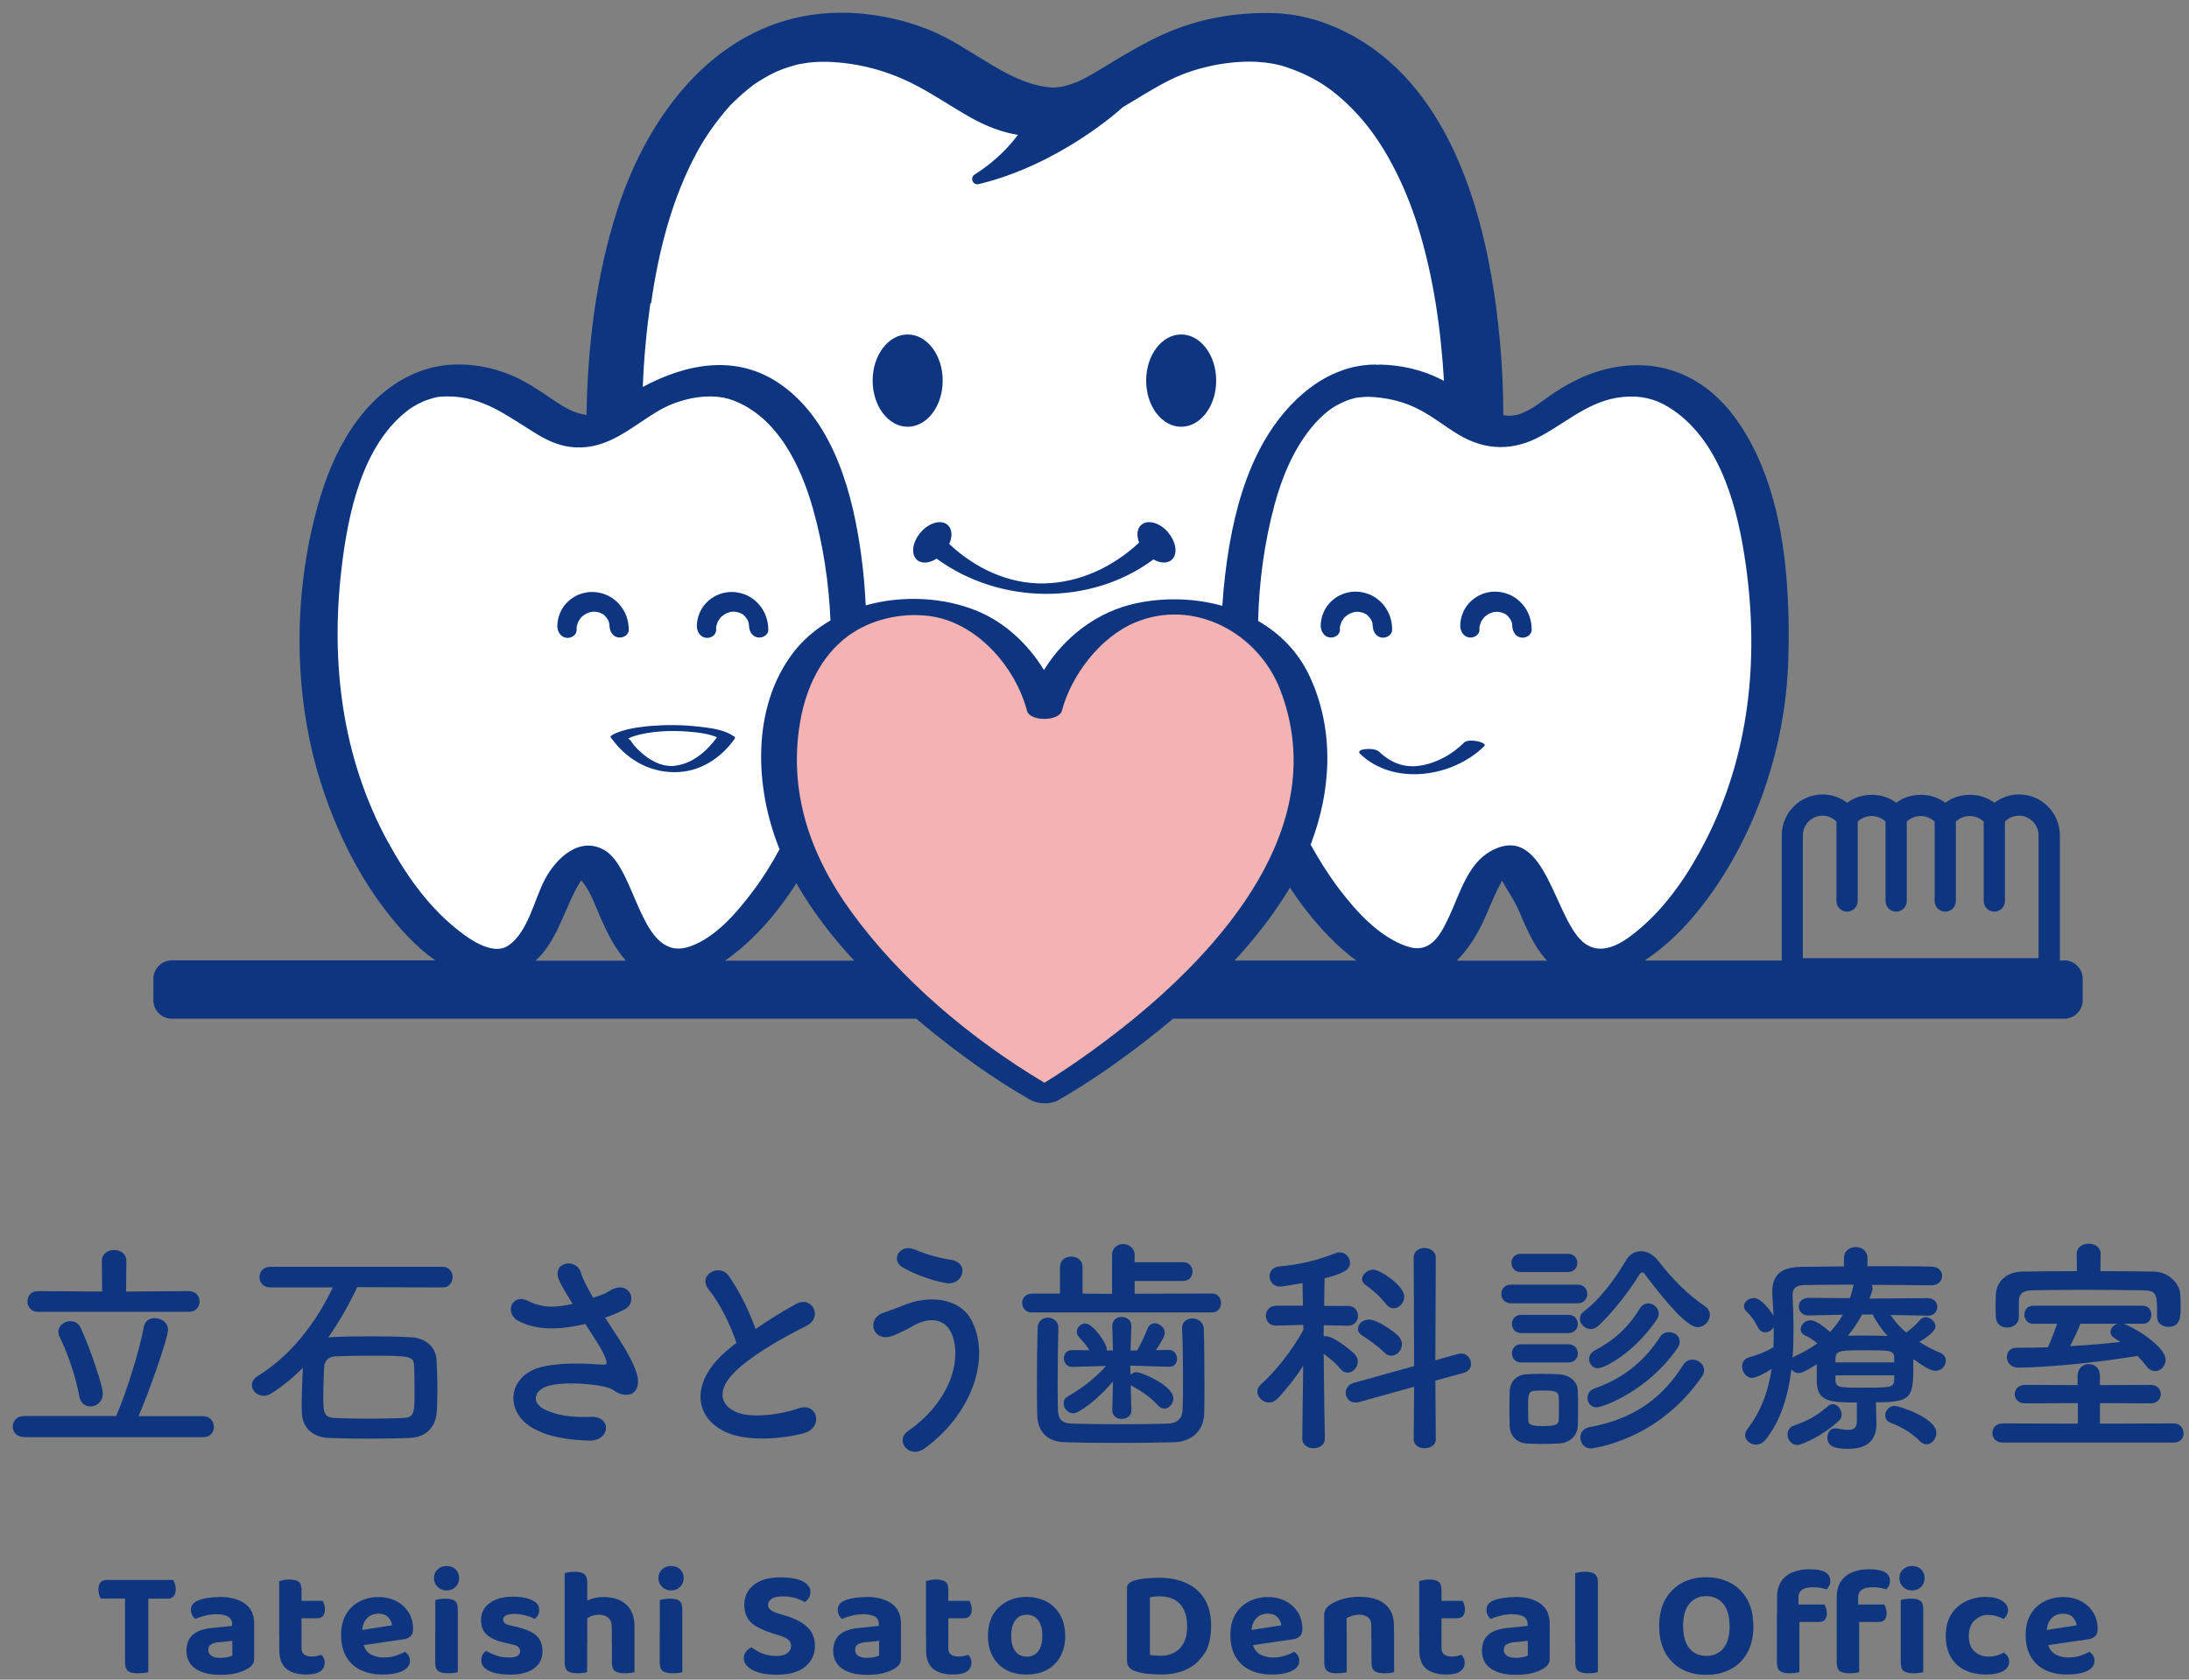 <svg width="172" height="132" viewBox="0 0 172 132" fill="none" xmlns="http://www.w3.org/2000/svg">
<rect x="0" y="0" width="172" height="132" fill="#808080" stroke="none"/>
<mask id="mask0_17938_310" style="mask-type:alpha" maskUnits="userSpaceOnUse" x="0" y="0" width="172" height="132">
<rect width="172" height="132" fill="#D9D9D9"/>
</mask>
<g mask="url(#mask0_17938_310)">
<path d="M128.676 29.912C123.108 29.912 121.506 33.928 118.265 33.928C117.378 33.928 116.609 33.62 115.848 33.185C115.622 9.857 105.99 2.948 98.965 2.948C89.931 2.948 87.324 8.823 82.073 8.823C76.823 8.823 74.207 2.948 65.181 2.948C58.157 2.948 48.525 9.857 48.298 33.185C47.538 33.62 46.778 33.928 45.881 33.928C42.641 33.928 41.038 29.912 35.471 29.912C31.09 29.912 25.061 34.735 25.061 51.118C25.061 64.246 33.606 75.815 38.802 75.815C43.157 75.815 43.356 67.737 45.881 67.737C48.407 67.737 48.606 75.815 52.96 75.815C55.848 75.815 59.768 72.243 62.683 66.821C62.538 66.486 62.42 66.15 62.294 65.815C62.203 65.561 62.103 65.307 62.022 65.044C61.931 64.772 61.868 64.491 61.787 64.21C61.723 63.965 61.651 63.72 61.596 63.476C61.524 63.149 61.479 62.823 61.425 62.487C61.397 62.288 61.352 62.079 61.325 61.88C61.262 61.345 61.225 60.801 61.225 60.257C61.225 59.749 61.243 59.269 61.28 58.797C61.28 58.67 61.298 58.553 61.307 58.435C61.343 57.999 61.388 57.582 61.443 57.174C61.443 57.147 61.443 57.111 61.452 57.084C61.515 56.667 61.596 56.277 61.687 55.896C61.714 55.778 61.741 55.651 61.778 55.533C61.859 55.225 61.941 54.917 62.04 54.627C62.076 54.527 62.103 54.427 62.14 54.328C62.239 54.037 62.357 53.765 62.475 53.493C62.529 53.367 62.592 53.24 62.656 53.113C62.755 52.922 62.855 52.732 62.954 52.55C63.054 52.369 63.163 52.188 63.28 52.025C63.38 51.871 63.489 51.716 63.597 51.571C63.697 51.435 63.796 51.308 63.905 51.181C63.986 51.082 64.068 50.991 64.158 50.9C64.376 50.665 64.602 50.438 64.837 50.221C64.892 50.166 64.946 50.121 65.009 50.066C65.163 49.939 65.317 49.822 65.471 49.704C65.516 49.667 65.571 49.631 65.625 49.595C65.96 49.359 66.313 49.142 66.684 48.951C68.277 48.126 70.115 47.745 72.061 47.745C80.009 47.745 82.1 55.851 82.1 55.851C82.1 55.851 84.192 47.745 92.14 47.745C94.086 47.745 95.924 48.126 97.517 48.951C97.888 49.142 98.232 49.359 98.576 49.595C98.63 49.631 98.676 49.667 98.73 49.704C98.884 49.822 99.038 49.939 99.192 50.066C99.246 50.112 99.3 50.166 99.364 50.221C99.599 50.429 99.825 50.656 100.043 50.9C100.124 50.991 100.215 51.082 100.287 51.181C100.396 51.308 100.495 51.435 100.595 51.571C100.703 51.716 100.803 51.871 100.912 52.025C101.02 52.197 101.129 52.369 101.238 52.56C101.337 52.741 101.446 52.931 101.536 53.122C101.6 53.249 101.654 53.376 101.717 53.502C101.835 53.775 101.953 54.047 102.052 54.337C102.088 54.436 102.116 54.536 102.152 54.636C102.251 54.926 102.333 55.225 102.414 55.542C102.442 55.66 102.478 55.778 102.505 55.905C102.595 56.286 102.677 56.676 102.74 57.093C102.74 57.12 102.74 57.156 102.749 57.184C102.813 57.592 102.849 58.008 102.885 58.444C102.894 58.562 102.903 58.688 102.912 58.806C102.939 59.278 102.967 59.758 102.967 60.266C102.967 60.81 102.93 61.354 102.867 61.889C102.84 62.097 102.804 62.297 102.767 62.496C102.713 62.823 102.668 63.158 102.595 63.485C102.541 63.73 102.469 63.974 102.405 64.219C102.333 64.5 102.26 64.772 102.17 65.053C102.088 65.307 101.989 65.57 101.898 65.824C101.772 66.159 101.654 66.504 101.509 66.83C104.424 72.252 108.344 75.824 111.232 75.824C115.586 75.824 115.785 67.746 118.311 67.746C120.836 67.746 121.035 75.824 125.39 75.824C130.586 75.824 139.131 64.255 139.131 51.127C139.131 34.744 133.102 29.921 128.721 29.921L128.676 29.912Z" fill="white"/>
<path d="M71.32 33.538C72.84 33.538 74.072 31.915 74.072 29.912C74.072 27.909 72.84 26.285 71.32 26.285C69.8 26.285 68.568 27.909 68.568 29.912C68.568 31.915 69.8 33.538 71.32 33.538Z" fill="#0E357F"/>
<path d="M95.562 29.912C95.562 31.915 94.331 33.538 92.811 33.538C91.29 33.538 90.059 31.915 90.059 29.912C90.059 27.908 91.29 26.285 92.811 26.285C94.331 26.285 95.562 27.908 95.562 29.912Z" fill="#0E357F"/>
<path d="M91.788 41.834C91.127 41.072 90.186 40.809 89.679 41.245C89.335 41.544 89.29 42.088 89.507 42.641C87.47 44.545 84.836 45.796 82.02 45.85C79.241 45.905 76.58 44.636 74.588 42.75C74.851 42.151 74.824 41.562 74.453 41.245C73.955 40.809 73.004 41.072 72.343 41.834C71.683 42.596 71.556 43.566 72.054 44.001C72.425 44.327 73.04 44.264 73.593 43.901C78.553 47.528 85.678 47.636 90.629 43.965C91.154 44.264 91.716 44.3 92.06 44.001C92.558 43.566 92.431 42.596 91.77 41.834H91.788Z" fill="#0E357F"/>
<path d="M57.668 57.873C56.889 57.31 55.703 57.193 54.789 57.093C53.585 56.957 52.363 56.957 51.159 57.047C50.39 57.111 49.602 57.211 48.86 57.446C48.561 57.546 48.253 57.646 48 57.836C47.964 57.873 47.964 57.918 48 57.963C49.168 59.604 50.888 60.656 52.933 60.683C54.925 60.71 56.6 59.65 57.731 58.054C57.731 58.054 57.731 58.045 57.731 58.036C57.767 57.99 57.767 57.927 57.677 57.864L57.668 57.873ZM53.042 60.184C51.775 60.33 50.589 59.459 49.801 58.553C49.711 58.444 49.557 58.163 49.439 58.099C49.457 58.099 49.412 58.072 49.358 58.036C49.385 58.027 49.421 58.008 49.439 57.999C49.711 57.873 49.973 57.8 50.299 57.718C51.711 57.392 53.259 57.392 54.699 57.555C54.997 57.592 55.305 57.637 55.586 57.7C55.703 57.727 55.812 57.755 55.921 57.791C56.038 57.827 56.111 57.854 56.129 57.854C56.201 57.882 56.265 57.918 56.337 57.945C55.541 59.024 54.418 60.021 53.042 60.175V60.184Z" fill="#0E357F"/>
<path d="M49.404 49.513C49.404 48.879 49.241 48.289 48.87 47.754C48.562 47.31 48.1 46.929 47.593 46.73C46.471 46.286 45.23 46.567 44.434 47.482C44.026 47.945 43.8 48.589 43.791 49.196C43.791 49.604 44.035 50.057 44.479 50.121C44.859 50.184 45.303 49.939 45.312 49.504C45.312 49.404 45.294 49.205 45.348 49.114C45.33 49.205 45.321 49.223 45.339 49.169C45.339 49.142 45.357 49.114 45.357 49.087C45.375 49.024 45.393 48.969 45.42 48.906C45.439 48.861 45.493 48.67 45.439 48.861C45.457 48.815 45.493 48.761 45.52 48.724C45.583 48.634 45.665 48.498 45.755 48.434L45.692 48.498C45.692 48.498 45.746 48.453 45.773 48.425C45.819 48.389 45.855 48.362 45.9 48.326C45.955 48.289 46.009 48.262 46.054 48.226C46.099 48.199 46.081 48.208 46 48.253C46.036 48.235 46.063 48.226 46.099 48.208C46.199 48.162 46.308 48.135 46.407 48.099C46.489 48.081 46.48 48.081 46.38 48.099C46.416 48.099 46.453 48.09 46.489 48.081C46.543 48.081 46.606 48.072 46.661 48.072C46.715 48.072 46.778 48.072 46.833 48.072C46.643 48.072 46.842 48.072 46.887 48.09C46.95 48.099 47.014 48.117 47.077 48.135C47.249 48.171 46.932 48.072 47.095 48.135C47.141 48.153 47.195 48.181 47.24 48.199C47.276 48.217 47.303 48.235 47.34 48.253C47.412 48.298 47.403 48.289 47.303 48.226C47.367 48.226 47.503 48.38 47.557 48.425C47.584 48.453 47.611 48.471 47.629 48.498C47.548 48.407 47.53 48.389 47.566 48.434C47.593 48.489 47.647 48.534 47.684 48.579C47.684 48.579 47.765 48.715 47.774 48.715C47.711 48.607 47.702 48.589 47.747 48.67L47.774 48.715C47.801 48.779 47.828 48.851 47.856 48.915C47.91 49.06 47.828 48.752 47.856 48.924C47.865 48.978 47.874 49.033 47.883 49.087C47.883 49.133 47.901 49.377 47.892 49.169C47.892 49.577 48.127 50.03 48.58 50.093C48.951 50.157 49.413 49.912 49.413 49.477L49.404 49.513Z" fill="#0E357F"/>
<path d="M60.367 49.513C60.367 48.879 60.203 48.289 59.832 47.754C59.525 47.31 59.063 46.929 58.556 46.73C57.434 46.286 56.193 46.567 55.397 47.482C54.989 47.945 54.763 48.589 54.754 49.196C54.754 49.604 54.998 50.057 55.442 50.121C55.822 50.184 56.266 49.939 56.275 49.504C56.275 49.404 56.257 49.205 56.311 49.114C56.293 49.205 56.284 49.223 56.302 49.169C56.302 49.142 56.32 49.114 56.32 49.087C56.338 49.024 56.356 48.969 56.383 48.906C56.401 48.861 56.456 48.67 56.401 48.861C56.42 48.815 56.456 48.761 56.483 48.724C56.546 48.634 56.628 48.498 56.718 48.434L56.655 48.498C56.655 48.498 56.709 48.453 56.736 48.425C56.782 48.389 56.818 48.362 56.863 48.326C56.917 48.289 56.972 48.262 57.017 48.226C57.062 48.199 57.044 48.208 56.963 48.253C56.999 48.235 57.026 48.226 57.062 48.208C57.162 48.162 57.27 48.135 57.37 48.099C57.452 48.081 57.443 48.081 57.343 48.099C57.379 48.099 57.415 48.09 57.452 48.081C57.506 48.081 57.569 48.072 57.624 48.072C57.678 48.072 57.741 48.072 57.796 48.072C57.605 48.072 57.805 48.072 57.85 48.09C57.913 48.099 57.977 48.117 58.04 48.135C58.212 48.171 57.895 48.072 58.058 48.135C58.103 48.153 58.158 48.181 58.203 48.199C58.239 48.217 58.266 48.235 58.303 48.253C58.375 48.298 58.366 48.289 58.266 48.226C58.33 48.226 58.465 48.38 58.52 48.425C58.547 48.453 58.574 48.471 58.592 48.498C58.511 48.407 58.493 48.389 58.529 48.434C58.556 48.489 58.61 48.534 58.647 48.579C58.647 48.579 58.728 48.715 58.737 48.715C58.674 48.607 58.665 48.589 58.71 48.67L58.737 48.715C58.764 48.779 58.791 48.851 58.819 48.915C58.873 49.06 58.791 48.752 58.819 48.924C58.828 48.978 58.837 49.033 58.846 49.087C58.846 49.133 58.864 49.377 58.855 49.169C58.855 49.577 59.09 50.03 59.543 50.093C59.914 50.157 60.376 49.912 60.376 49.477L60.367 49.513Z" fill="#0E357F"/>
<path d="M115.016 58.38C114.102 59.287 112.898 59.958 111.613 60.166C110.327 60.375 109.277 59.94 108.354 59.069C108.1 58.834 107.53 58.843 107.213 58.879C106.996 58.906 106.625 59.015 106.887 59.26C109.549 61.789 114.156 61.073 116.619 58.643C116.845 58.426 116.157 58.262 116.057 58.244C115.768 58.199 115.252 58.145 115.016 58.371V58.38Z" fill="#0E357F"/>
<path d="M116.248 49.513C116.248 49.413 116.23 49.214 116.284 49.123C116.266 49.214 116.257 49.232 116.275 49.178C116.275 49.151 116.293 49.123 116.293 49.096C116.311 49.033 116.33 48.978 116.357 48.915C116.375 48.87 116.429 48.679 116.375 48.87C116.393 48.824 116.429 48.77 116.456 48.733C116.52 48.643 116.601 48.507 116.692 48.443L116.628 48.507C116.628 48.507 116.683 48.462 116.71 48.434C116.755 48.398 116.791 48.371 116.837 48.335C116.891 48.298 116.945 48.271 116.99 48.235C117.036 48.208 117.018 48.217 116.936 48.262C116.972 48.244 116.999 48.235 117.036 48.217C117.135 48.171 117.244 48.144 117.343 48.108C117.425 48.09 117.416 48.09 117.316 48.108C117.352 48.108 117.389 48.099 117.425 48.09C117.479 48.09 117.543 48.081 117.597 48.081C117.651 48.081 117.715 48.081 117.769 48.081C117.579 48.081 117.778 48.081 117.823 48.099C117.887 48.108 117.95 48.126 118.013 48.144C118.185 48.181 117.869 48.081 118.031 48.144C118.077 48.162 118.131 48.19 118.176 48.208C118.213 48.226 118.24 48.244 118.276 48.262C118.348 48.307 118.339 48.298 118.24 48.235C118.303 48.235 118.439 48.389 118.493 48.434C118.52 48.462 118.547 48.48 118.566 48.507C118.484 48.416 118.466 48.398 118.502 48.443C118.529 48.498 118.584 48.543 118.62 48.589C118.62 48.589 118.701 48.724 118.71 48.724C118.647 48.616 118.638 48.597 118.683 48.679L118.71 48.724C118.738 48.788 118.765 48.861 118.792 48.924C118.846 49.069 118.765 48.761 118.792 48.933C118.801 48.987 118.81 49.042 118.819 49.096C118.819 49.142 118.837 49.386 118.828 49.178C118.828 49.586 119.063 50.039 119.516 50.103C119.887 50.166 120.349 49.921 120.349 49.486C120.349 48.851 120.186 48.262 119.815 47.727C119.507 47.283 119.045 46.902 118.538 46.703C117.416 46.258 116.176 46.539 115.379 47.455C114.972 47.918 114.745 48.561 114.736 49.169C114.736 49.577 114.981 50.03 115.424 50.093C115.805 50.157 116.248 49.912 116.257 49.477L116.248 49.513Z" fill="#0E357F"/>
<path d="M105.285 49.513C105.285 49.413 105.267 49.214 105.321 49.123C105.303 49.214 105.294 49.232 105.312 49.178C105.312 49.151 105.33 49.123 105.33 49.096C105.349 49.033 105.367 48.978 105.394 48.915C105.412 48.87 105.466 48.679 105.412 48.87C105.43 48.824 105.466 48.77 105.493 48.733C105.557 48.643 105.638 48.507 105.729 48.443L105.665 48.507C105.665 48.507 105.72 48.462 105.747 48.434C105.792 48.398 105.828 48.371 105.874 48.335C105.928 48.298 105.982 48.271 106.028 48.235C106.073 48.208 106.055 48.217 105.973 48.262C106.009 48.244 106.037 48.235 106.073 48.217C106.172 48.171 106.281 48.144 106.381 48.108C106.462 48.09 106.453 48.09 106.353 48.108C106.39 48.108 106.426 48.099 106.462 48.09C106.516 48.09 106.58 48.081 106.634 48.081C106.688 48.081 106.752 48.081 106.806 48.081C106.616 48.081 106.815 48.081 106.86 48.099C106.924 48.108 106.987 48.126 107.05 48.144C107.222 48.181 106.906 48.081 107.069 48.144C107.114 48.162 107.168 48.19 107.213 48.208C107.25 48.226 107.277 48.244 107.313 48.262C107.385 48.307 107.376 48.298 107.277 48.235C107.34 48.235 107.476 48.389 107.53 48.434C107.557 48.462 107.585 48.48 107.603 48.507C107.521 48.416 107.503 48.398 107.539 48.443C107.566 48.498 107.621 48.543 107.657 48.589C107.657 48.589 107.738 48.724 107.747 48.724C107.684 48.616 107.675 48.597 107.72 48.679L107.747 48.724C107.775 48.788 107.802 48.861 107.829 48.924C107.883 49.069 107.802 48.761 107.829 48.933C107.838 48.987 107.847 49.042 107.856 49.096C107.856 49.142 107.874 49.386 107.865 49.178C107.865 49.586 108.101 50.039 108.553 50.103C108.924 50.166 109.386 49.921 109.386 49.486C109.386 48.851 109.223 48.262 108.852 47.727C108.544 47.283 108.082 46.902 107.575 46.703C106.453 46.258 105.213 46.539 104.416 47.455C104.009 47.918 103.782 48.561 103.773 49.169C103.773 49.577 104.018 50.03 104.461 50.093C104.842 50.157 105.285 49.912 105.294 49.477L105.285 49.513Z" fill="#0E357F"/>
<path d="M82.065 86.115C82.065 86.115 102.913 74.301 102.913 60.257C102.913 51.145 98.016 47.754 92.096 47.754C84.147 47.754 82.056 55.86 82.056 55.86C82.056 55.86 79.965 47.754 72.017 47.754C66.106 47.754 61.199 51.154 61.199 60.257C61.199 74.301 82.047 86.115 82.047 86.115H82.065Z" fill="#F5B2B2"/>
<path d="M162.171 75.489H161.854V65.652C161.854 63.874 160.415 62.433 158.64 62.433C157.943 62.433 157.264 62.669 156.712 63.086C155.608 62.252 153.96 62.252 152.856 63.086C151.751 62.252 150.104 62.252 148.999 63.086C147.895 62.252 146.247 62.252 145.143 63.086C144.591 62.669 143.912 62.433 143.215 62.433C141.44 62.433 140.001 63.874 140.001 65.652V75.489H129.22C130.641 74.555 131.944 73.331 132.922 72.189C137.657 66.658 140.327 59.024 140.517 51.78C140.689 45.587 140.164 38.117 136.389 32.904C133.918 29.485 130.306 27.999 126.169 29.014C124.72 29.368 123.381 30.038 122.14 30.855C121.244 31.444 120.33 32.278 119.28 32.577C118.9 32.686 118.51 32.695 118.121 32.623C118.121 29.386 117.868 26.149 117.397 22.994C116.311 15.777 113.649 7.418 107.122 3.302C104.968 1.942 102.524 1.08 99.971 1.026C97.228 0.962 94.458 1.416 91.914 2.477C89.968 3.292 88.212 4.39 86.41 5.478C86.066 5.686 85.722 5.886 85.369 6.076C85.161 6.185 84.962 6.293 84.745 6.393C84.69 6.42 84.663 6.439 84.627 6.448C84.591 6.457 84.554 6.475 84.491 6.493C83.767 6.756 83.495 6.847 82.771 6.883C79.331 6.729 76.289 3.655 73.04 2.359C69.473 0.926 65.336 0.527 61.624 1.642C54.898 3.664 50.607 10.02 48.534 16.403C46.833 21.643 46.181 27.128 46.081 32.613C45.131 32.486 44.343 32.015 43.537 31.471C42.37 30.682 41.202 29.875 39.88 29.368C37.753 28.552 35.263 28.352 33.1 29.141C28.872 30.673 26.446 34.871 25.197 38.96C22.97 46.258 22.943 54.745 25.36 61.98C26.483 65.343 28.049 68.58 30.194 71.409C31.326 72.896 32.638 74.374 34.195 75.471H13.501C12.704 75.471 12.053 76.123 12.053 76.921V78.608C12.053 79.405 12.704 80.058 13.501 80.058H71.999C72.171 80.203 72.352 80.357 72.524 80.502C75.149 82.669 77.946 84.718 80.906 86.405C81.458 86.722 82.165 86.785 82.78 86.613C82.78 86.613 82.798 86.613 82.807 86.604C82.907 86.586 82.988 86.559 83.061 86.513C85.514 85.117 87.841 83.485 90.067 81.763C90.782 81.21 91.48 80.638 92.177 80.058H162.198C162.995 80.058 163.646 79.405 163.646 78.608V76.921C163.646 76.123 162.995 75.471 162.198 75.471L162.171 75.489ZM118.031 69.215C118.429 69.958 118.945 70.674 119.298 71.472C119.769 72.542 120.212 73.639 120.864 74.618C121.09 74.945 121.317 75.235 121.561 75.498H114.455C115.261 74.718 115.903 73.721 116.41 72.696C116.917 71.681 117.288 70.602 117.822 69.596C117.868 69.505 117.949 69.36 118.031 69.215ZM117.886 68.997C117.841 68.997 117.841 69.061 117.886 68.997V68.997ZM121.136 34.236C123.471 32.94 125.245 31.208 128.088 31.163C129.337 31.145 130.396 31.489 131.465 32.224C135.276 34.844 136.57 40.093 137.177 44.391C138.218 51.852 137.466 59.359 133.99 66.123C132.705 68.625 131.066 71.073 128.921 72.923C127.762 73.92 126.078 75.189 124.594 74.192C122.122 72.524 121.525 64.446 117.125 66.894C115.333 67.891 114.717 70.203 113.903 71.944C113.178 73.503 112.4 75.026 110.499 74.355C108.353 73.603 106.588 71.653 105.248 69.895C104.407 68.788 103.655 67.601 102.985 66.377C104.606 62.143 104.877 57.41 102.922 53.185C102.026 51.245 100.586 49.794 98.857 48.797C98.93 45.696 99.355 42.614 100.143 39.676C100.722 37.536 101.6 35.397 102.994 33.665C103.474 33.067 104.008 32.541 104.66 32.078C104.986 31.852 105.629 31.535 106.081 31.389C106.235 31.344 106.389 31.299 106.543 31.262C106.579 31.262 106.462 31.262 106.751 31.235C106.987 31.208 107.231 31.19 107.466 31.181C108.951 31.226 110.336 31.544 111.658 32.26C112.681 32.813 113.595 33.547 114.591 34.146C116.718 35.433 118.936 35.46 121.118 34.245L121.136 34.236ZM106.579 75.489H97.002C98.604 73.748 100.07 71.889 101.283 69.876C101.311 69.831 101.329 69.795 101.356 69.75C102.379 71.318 103.547 72.769 104.877 74.056C105.393 74.555 105.964 75.044 106.579 75.489ZM51.16 23.846C51.748 19.712 52.789 15.605 54.79 11.915C55.405 10.772 56.31 9.485 57.315 8.352C57.343 8.324 57.352 8.306 57.37 8.288C57.397 8.261 57.415 8.243 57.46 8.197C57.551 8.107 57.641 8.016 57.741 7.925C57.967 7.708 58.203 7.49 58.447 7.282C58.7 7.064 58.972 6.856 59.234 6.647C59.37 6.556 59.515 6.466 59.651 6.375C59.913 6.212 60.185 6.058 60.457 5.904C60.529 5.867 60.828 5.722 60.982 5.641C61.145 5.577 61.489 5.441 61.57 5.405C61.833 5.314 62.104 5.224 62.376 5.151C62.493 5.115 62.62 5.088 62.738 5.051C62.973 5.015 63.218 4.97 63.453 4.934C64.014 4.861 64.566 4.843 65.11 4.861C67.409 4.952 69.563 5.514 71.627 6.529C73.257 7.336 74.742 8.388 76.326 9.267C77.466 9.902 78.697 10.392 79.983 10.6C78.924 12.024 77.665 13.03 76.579 13.719C76.19 13.964 76.443 14.58 76.896 14.471C83.224 12.948 87.949 8.678 88.212 8.433C89.461 7.69 90.683 6.901 91.968 6.266C93.761 5.378 96.069 4.843 98.224 4.843C98.613 4.843 99.066 4.879 99.482 4.924C99.726 4.952 99.962 4.997 100.197 5.042C100.297 5.06 100.387 5.079 100.487 5.106C100.568 5.124 100.677 5.151 100.713 5.16C103.157 5.931 104.778 6.964 106.615 8.932C108.743 11.207 110.381 14.526 111.368 17.654C112.617 21.625 113.215 25.786 113.459 29.939C113.36 29.875 113.251 29.821 113.151 29.776C111.667 29.032 110.028 28.679 108.372 28.651C108.326 28.651 108.272 28.66 108.227 28.669C108.154 28.669 108.091 28.651 108.009 28.651C104.198 28.688 101.13 31.535 99.328 34.672C97.898 37.165 97.092 40.012 96.603 42.831C96.332 44.4 96.151 45.995 96.042 47.609C93.86 47.002 91.489 46.938 89.28 47.41C86.238 48.054 83.64 50.039 82.029 52.659C80.798 50.638 78.996 48.951 76.851 48.044C74.198 46.929 70.939 46.757 68.025 47.573C67.961 46.313 67.862 45.044 67.689 43.783C67.065 39.014 65.589 33.275 61.461 30.292C57.994 27.781 53.993 28.534 50.508 30.41C50.589 28.198 50.797 25.995 51.105 23.819L51.16 23.846ZM30.466 66.141C26.872 59.514 25.966 52.106 26.835 44.681C27.342 40.356 28.465 34.907 32.149 32.169C32.457 31.933 33.199 31.544 33.571 31.426C34.213 31.226 34.349 31.163 35.137 31.154C37.97 31.127 39.925 32.749 42.207 34.127C43.166 34.708 44.171 35.134 45.312 35.161C45.357 35.161 45.393 35.152 45.438 35.152C45.511 35.152 45.592 35.17 45.674 35.161C48.127 35.089 49.874 33.339 51.893 32.196C53.559 31.262 55.84 30.845 57.469 31.417C61.045 32.668 62.928 36.594 63.888 40.012C64.675 42.813 65.128 45.778 65.254 48.761C64.123 49.413 63.118 50.257 62.321 51.299C59.044 55.597 59.28 61.871 61.253 66.74C60.629 67.891 59.941 69.006 59.144 70.058C57.886 71.735 56.22 73.675 54.228 74.374C50.3 75.761 50.046 68.317 47.511 66.821C45.547 65.67 43.7 67.447 42.831 69.079C41.98 70.656 41.51 73.24 39.953 74.301C38.649 75.198 36.621 73.63 35.653 72.823C33.471 71.001 31.805 68.607 30.466 66.123V66.141ZM62.575 69.414C63.824 71.608 65.39 73.63 67.119 75.498H56.962C57.415 75.189 57.84 74.854 58.239 74.519C59.941 73.068 61.362 71.3 62.575 69.414ZM45.846 68.924L45.873 68.888C45.891 68.915 45.873 68.924 45.846 68.924ZM45.475 69.006C45.475 69.006 45.456 68.906 45.475 68.997C45.475 68.997 45.475 68.997 45.475 69.006ZM42.478 75.108C44.008 73.376 44.443 71.1 45.656 69.197C45.719 69.242 45.773 69.287 45.791 69.323C46.452 70.158 46.805 71.264 47.231 72.225C47.738 73.367 48.344 74.573 49.186 75.498H42.071C42.207 75.371 42.343 75.253 42.469 75.108H42.478ZM88.266 80.72C86.609 82.026 84.898 83.268 83.133 84.419C82.78 84.646 82.427 84.872 82.065 85.09C76.289 81.636 70.776 77.021 66.857 71.608C63.643 67.175 61.914 62.161 62.883 56.667C63.335 54.092 64.485 51.571 66.63 49.985C68.423 48.67 70.795 48.135 72.994 48.407C76.751 48.879 79.793 52.424 80.698 55.86C80.924 56.721 83.215 56.703 83.441 55.851C84.156 53.122 86.401 50.093 89.18 48.924C93.806 46.984 98.857 49.731 100.586 54.192C104.714 64.845 95.979 74.609 88.266 80.72ZM160.179 75.298H141.658V65.652C141.658 64.799 142.355 64.101 143.206 64.101C143.622 64.101 144.011 64.273 144.301 64.573V70.81C144.301 71.273 144.672 71.644 145.134 71.644C145.596 71.644 145.967 71.273 145.967 70.81V64.573C146.555 63.983 147.56 63.983 148.157 64.573V70.81C148.157 71.273 148.529 71.644 148.99 71.644C149.452 71.644 149.823 71.273 149.823 70.81V64.573C150.412 63.983 151.416 63.983 152.014 64.573V70.81C152.014 71.273 152.385 71.644 152.847 71.644C153.308 71.644 153.679 71.273 153.679 70.81V64.573C154.268 63.983 155.273 63.983 155.87 64.573V70.81C155.87 71.273 156.241 71.644 156.703 71.644C157.165 71.644 157.536 71.273 157.536 70.81V64.573C157.826 64.273 158.206 64.101 158.631 64.101C159.482 64.101 160.179 64.799 160.179 65.652V75.298Z" fill="#0E357F"/>
<path d="M1.887 112.933C1.29 112.933 1 112.516 1 112.108C1 111.7 1.29 111.283 1.887 111.283H9.129C10.034 109.18 11.012 105.898 11.302 104.266C11.392 103.803 11.754 103.586 12.153 103.586C12.66 103.586 13.203 103.93 13.203 104.501C13.203 105.199 11.555 109.796 10.885 111.292H15.973C16.516 111.292 16.806 111.727 16.806 112.135C16.806 112.543 16.534 112.942 15.973 112.942H1.887V112.933ZM2.992 103.096C2.43 103.096 2.159 102.679 2.159 102.271C2.159 101.863 2.43 101.464 2.992 101.464L8.025 101.5L8.007 99.08C8.007 98.526 8.477 98.236 8.966 98.236C9.455 98.236 9.926 98.526 9.926 99.08L9.908 101.5L14.814 101.464C15.393 101.464 15.683 101.881 15.683 102.289C15.683 102.697 15.393 103.096 14.814 103.096H2.992ZM6.232 109.724C5.961 108.237 5.363 106.442 4.675 105.036C4.603 104.909 4.585 104.764 4.585 104.655C4.585 104.175 5.056 103.83 5.526 103.83C5.852 103.83 6.178 103.975 6.341 104.356C7.156 106.133 8.079 108.953 8.079 109.506C8.079 110.15 7.59 110.53 7.101 110.53C6.703 110.53 6.323 110.277 6.232 109.724Z" fill="#0E357F"/>
<path d="M28.067 101.156C27.415 102.552 26.637 103.903 25.786 105.109L25.876 105.091C26.836 105.036 27.976 105.018 29.135 105.018C30.203 105.018 31.29 105.036 32.304 105.091C33.426 105.145 34.223 105.861 34.295 106.795C34.331 107.33 34.367 108.3 34.367 109.216C34.367 109.932 34.349 110.612 34.313 111.029C34.223 112.108 33.517 112.951 32.213 113.006C31.253 113.042 30.113 113.06 28.99 113.06C27.868 113.06 26.763 113.042 25.84 113.006C24.518 112.951 23.776 112.144 23.722 111.084C23.722 110.92 23.704 110.703 23.704 110.458C23.704 109.597 23.758 108.355 23.794 107.493C23.016 108.282 22.201 108.944 21.35 109.488C21.133 109.633 20.916 109.687 20.716 109.687C20.191 109.687 19.793 109.288 19.793 108.862C19.793 108.59 19.938 108.327 20.264 108.128C22.871 106.532 24.881 103.876 26.148 101.174H21.223C20.662 101.174 20.39 100.757 20.39 100.367C20.39 99.977 20.662 99.56 21.223 99.56H34.802C35.309 99.56 35.562 99.977 35.562 100.367C35.562 100.757 35.309 101.174 34.802 101.174L28.067 101.156ZM32.575 109.216C32.575 108.481 32.557 107.693 32.539 107.33C32.503 106.559 32.177 106.541 28.99 106.541C28.013 106.541 27.053 106.559 26.329 106.596C25.768 106.632 25.514 106.995 25.478 107.348C25.442 107.765 25.405 109.016 25.405 109.896C25.405 110.957 25.442 111.401 26.293 111.437C27.071 111.473 27.995 111.492 28.936 111.492C29.878 111.492 30.855 111.473 31.688 111.437C32.575 111.401 32.575 111.02 32.575 109.207V109.216Z" fill="#0E357F"/>
<path d="M48.779 105.462C49.105 105.952 50.029 107.493 50.119 108.355C50.264 109.633 49.196 109.932 48.254 109.288C48.019 109.125 47.766 109.035 47.512 108.98C46.082 108.672 44.054 108.617 43.04 108.926C42.026 109.234 41.718 110.15 42.678 110.703C43.583 111.22 44.977 111.419 46.426 111.346C48.092 111.274 47.983 113.269 46.263 113.214C44.597 113.16 43.004 112.924 41.737 112.153C39.618 110.857 39.872 107.956 42.769 107.375C44.489 107.031 46.245 107.176 47.367 107.248C47.639 107.267 47.711 107.176 47.639 106.94C47.603 106.813 47.476 106.423 47.186 105.934C46.86 105.381 46.426 104.728 45.991 104.048C45.865 104.084 45.756 104.102 45.647 104.121C43.565 104.574 41.99 104.465 40.741 103.812C39.618 103.241 40.18 101.6 41.483 102.235C42.642 102.806 43.638 102.77 44.995 102.47C44.561 101.772 44.163 101.12 43.945 100.639C43.276 99.188 45.303 98.771 45.665 100.068C45.774 100.485 46.136 101.165 46.607 101.99C46.86 101.899 47.114 101.809 47.385 101.718C47.639 101.627 47.802 101.482 48.055 101.355C49.522 100.621 50.156 102.362 49.051 102.915C48.58 103.15 48.055 103.386 47.548 103.558C47.965 104.202 48.399 104.855 48.779 105.444V105.462Z" fill="#0E357F"/>
<path d="M55.695 101.355C54.754 100.204 56.528 99.234 57.252 100.258C58.031 101.355 58.846 102.951 59.37 104.447C60.348 103.767 61.38 103.114 62.557 102.47C63.788 101.79 64.73 103.513 63.336 104.211C61.489 105.145 59.624 106.188 58.194 107.393C56.401 108.899 56.347 110.249 57.759 110.929C59.026 111.555 61.616 111.093 62.702 110.694C64.223 110.122 64.766 112.181 63.154 112.634C61.724 113.033 58.701 113.386 56.908 112.489C54.301 111.174 54.41 108.273 57.343 105.952C57.524 105.807 57.687 105.662 57.868 105.535C57.397 104.12 56.528 102.353 55.695 101.355Z" fill="#0E357F"/>
<path d="M71.338 112.471C74.579 110.204 75.575 107.031 74.832 104.946C74.326 103.549 72.968 103.477 71.719 104.211C71.356 104.429 70.361 104.927 69.962 105.036C68.532 105.399 68.079 103.64 69.401 103.169C69.872 103.005 70.451 102.806 70.958 102.597C72.805 101.79 75.466 101.863 76.426 103.93C77.82 106.931 76.281 111.183 72.66 113.822C71.465 114.701 70.27 113.232 71.338 112.471ZM70.958 99.624C69.926 99.052 70.686 97.647 71.954 98.227C72.732 98.572 73.764 98.853 74.76 99.016C76.245 99.27 75.647 101.083 74.308 100.829C73.022 100.594 71.719 100.059 70.958 99.624Z" fill="#0E357F"/>
<path d="M81.097 103.15C80.572 103.15 80.318 102.77 80.318 102.398C80.318 102.026 80.572 101.663 81.097 101.663H83.288V99.578C83.288 99.025 83.722 98.753 84.175 98.753C84.627 98.753 85.062 99.025 85.062 99.578V101.663L87.379 101.682V98.644C87.379 98.055 87.814 97.765 88.248 97.765C88.683 97.765 89.154 98.073 89.154 98.644V99.197H92.974C93.463 99.197 93.698 99.56 93.698 99.932C93.698 100.304 93.463 100.666 92.974 100.666H89.154V101.673L95.237 101.654C95.708 101.654 95.943 102.035 95.943 102.389C95.943 102.77 95.708 103.141 95.237 103.141H81.097V103.15ZM83.161 104.365C83.125 105.589 83.106 107.239 83.106 108.69C83.106 109.461 83.106 110.195 83.125 110.775C83.143 111.455 83.36 111.836 84.157 111.872C85.152 111.909 86.601 111.927 88.031 111.927C89.461 111.927 90.874 111.909 91.833 111.872C92.503 111.854 92.883 111.473 92.919 110.812C92.956 110.077 92.956 109.161 92.956 108.228C92.956 106.913 92.938 105.535 92.883 104.42V104.365C92.883 103.867 93.282 103.613 93.698 103.613C94.114 103.613 94.567 103.885 94.585 104.42C94.621 105.408 94.639 107.076 94.639 108.69C94.639 109.533 94.639 110.376 94.621 111.074C94.585 112.543 93.517 113.305 92.268 113.341C91.091 113.377 89.461 113.395 87.85 113.395C86.239 113.395 84.7 113.377 83.65 113.341C82.274 113.287 81.513 112.534 81.495 111.093C81.477 110.268 81.477 109.37 81.477 108.418C81.477 107.067 81.495 105.671 81.531 104.356C81.549 103.803 81.93 103.549 82.328 103.549C82.726 103.549 83.161 103.821 83.161 104.338V104.356V104.365ZM88.9 110.848C88.9 111.283 88.52 111.51 88.14 111.51C87.76 111.51 87.397 111.292 87.397 110.848V110.83L87.452 108.563C86.293 109.959 84.772 111.074 84.338 111.074C83.903 111.074 83.577 110.676 83.577 110.286C83.577 110.086 83.668 109.869 83.921 109.733C85.116 109.035 86.076 108.282 86.909 107.348L84.265 107.421H84.247C83.813 107.421 83.595 107.076 83.595 106.741C83.595 106.414 83.813 106.097 84.247 106.097H84.265L85.605 106.115C85.388 105.734 85.08 105.417 84.772 105.072C84.664 104.946 84.609 104.8 84.609 104.655C84.609 104.311 84.935 104.012 85.279 104.012C85.895 104.012 86.963 105.589 86.963 106.024V106.133H87.452L87.397 104.229C87.379 103.694 87.796 103.495 88.14 103.495C88.52 103.495 88.9 103.749 88.9 104.193V104.229L88.828 106.133H89.353C89.661 105.58 89.987 104.909 90.168 104.411C90.276 104.121 90.493 103.994 90.729 103.994C91.109 103.994 91.525 104.338 91.525 104.746C91.525 105.091 90.856 106.061 90.819 106.106L91.833 106.088H91.851C92.268 106.088 92.485 106.451 92.485 106.786C92.485 107.112 92.286 107.412 91.869 107.412H91.833L88.81 107.321L88.828 108.037C88.954 107.91 89.135 107.838 89.317 107.838C89.661 107.838 92.195 108.862 92.195 109.905C92.195 110.322 91.869 110.694 91.489 110.694C91.326 110.694 91.127 110.621 90.964 110.422C90.385 109.796 89.697 109.325 89.009 108.953C88.954 108.917 88.882 108.88 88.846 108.844L88.9 110.821V110.839V110.848Z" fill="#0E357F"/>
<path d="M104.1 113.06C104.1 113.559 103.665 113.813 103.213 113.813C102.76 113.813 102.325 113.559 102.325 113.06V113.042L102.398 107.33C101.782 108.3 101.058 109.198 100.406 109.896C100.189 110.113 99.954 110.222 99.718 110.222C99.229 110.222 98.795 109.805 98.795 109.379C98.795 109.161 98.885 108.962 99.103 108.772C100.08 107.91 101.547 106.151 102.416 104.501L102.398 104.12L100.28 104.175H100.261C99.718 104.175 99.465 103.794 99.465 103.404C99.465 103.014 99.736 102.615 100.28 102.615H102.38L102.344 100.838C102 100.893 100.786 101.11 100.587 101.11C100.044 101.11 99.754 100.693 99.754 100.304C99.754 99.941 99.99 99.587 100.479 99.533C102.181 99.37 103.412 99.079 104.969 98.472C105.077 98.436 105.168 98.418 105.258 98.418C105.729 98.418 106.073 98.817 106.073 99.243C106.073 99.868 105.385 100.104 104.082 100.467C104.063 100.847 104.063 101.654 104.045 102.625H105.892C106.435 102.625 106.707 103.023 106.707 103.413C106.707 103.803 106.435 104.184 105.91 104.184H105.892L104.009 104.148V105.027C104.082 105.009 104.136 105.009 104.19 105.009C104.86 105.009 106.345 106.305 106.435 106.405C106.616 106.605 106.689 106.804 106.689 107.013C106.689 107.466 106.309 107.874 105.892 107.874C105.693 107.874 105.494 107.783 105.313 107.566C105.005 107.167 104.462 106.723 104.009 106.396C104.027 109.107 104.1 113.042 104.1 113.042V113.06ZM111.115 108.98L106.788 110.186C106.68 110.222 106.589 110.222 106.499 110.222C106.01 110.222 105.738 109.841 105.738 109.452C105.738 109.125 105.937 108.808 106.354 108.681L111.115 107.357L111.079 98.844C111.079 98.327 111.496 98.073 111.93 98.073C112.365 98.073 112.817 98.345 112.817 98.844L112.781 106.904L114.555 106.405C114.646 106.387 114.736 106.369 114.809 106.369C115.28 106.369 115.587 106.786 115.587 107.176C115.587 107.484 115.406 107.783 115.008 107.892L112.781 108.5L112.817 113.114C112.817 113.577 112.383 113.813 111.948 113.813C111.514 113.813 111.079 113.577 111.079 113.114L111.115 108.98ZM108.726 106.251C108.2 105.716 107.458 105.227 107.06 104.973C106.806 104.828 106.698 104.61 106.698 104.42C106.698 104.057 107.06 103.703 107.585 103.703C108.219 103.703 109.522 104.637 109.848 104.964C110.065 105.181 110.156 105.417 110.156 105.644C110.156 106.124 109.776 106.541 109.323 106.541C109.124 106.541 108.925 106.451 108.726 106.251ZM108.87 102.443C108.418 101.854 107.73 101.274 107.313 100.993C107.114 100.847 107.024 100.684 107.024 100.53C107.024 100.149 107.458 99.778 107.929 99.778C108.4 99.778 110.337 101.002 110.337 101.899C110.337 102.398 109.939 102.815 109.504 102.815C109.287 102.815 109.07 102.706 108.87 102.452V102.443Z" fill="#0E357F"/>
<path d="M118.745 102.425C118.22 102.425 117.967 102.062 117.967 101.691C117.967 101.319 118.22 100.956 118.745 100.956H123.941C124.467 100.956 124.72 101.319 124.72 101.691C124.72 102.062 124.467 102.425 123.941 102.425H118.745ZM122.475 113.441C122.095 113.459 121.642 113.477 121.19 113.477C120.737 113.477 120.32 113.459 119.958 113.441C119.144 113.386 118.637 112.815 118.619 112.026C118.619 111.555 118.6 111.093 118.6 110.639C118.6 110.186 118.619 109.76 118.619 109.361C118.637 108.681 119.071 108.046 119.94 108.001C120.284 107.983 120.683 107.965 121.099 107.965C121.606 107.965 122.113 107.983 122.529 108.001C123.217 108.037 123.96 108.5 123.978 109.279C123.996 109.696 123.996 110.177 123.996 110.657C123.996 111.138 123.996 111.609 123.978 112.008C123.96 112.815 123.38 113.395 122.475 113.441ZM119.488 99.968C118.999 99.968 118.763 99.605 118.763 99.252C118.763 98.898 118.999 98.536 119.488 98.536H123.199C123.688 98.536 123.941 98.898 123.941 99.252C123.941 99.605 123.688 99.968 123.199 99.968H119.488ZM119.524 104.764C119.035 104.764 118.8 104.402 118.8 104.048C118.8 103.694 119.035 103.332 119.524 103.332H123.235C123.724 103.332 123.978 103.694 123.978 104.048C123.978 104.402 123.724 104.764 123.235 104.764H119.524ZM119.524 107.076C119.035 107.076 118.8 106.713 118.8 106.36C118.8 106.006 119.035 105.644 119.524 105.644H123.235C123.724 105.644 123.978 106.006 123.978 106.36C123.978 106.713 123.724 107.076 123.235 107.076H119.524ZM122.493 110.703C122.493 110.358 122.493 110.023 122.475 109.769C122.439 109.334 122.131 109.279 121.28 109.279C121.027 109.279 120.773 109.279 120.574 109.297C120.067 109.334 120.067 109.642 120.067 110.685C120.067 111.029 120.085 111.365 120.085 111.637C120.103 111.981 120.393 112.072 121.226 112.072C122.24 112.072 122.457 111.927 122.475 111.618C122.493 111.365 122.493 111.029 122.493 110.703ZM129.246 100.131C129.192 100.041 129.12 100.004 129.047 100.004C128.957 100.004 128.884 100.059 128.83 100.149C127.943 101.582 126.675 103.187 125.589 104.193C125.39 104.374 125.191 104.447 124.992 104.447C124.539 104.447 124.141 104.048 124.141 103.64C124.141 103.422 124.231 103.223 124.467 103.051C125.806 102.026 126.965 100.412 127.762 99.043C128.051 98.563 128.486 98.327 128.938 98.327C129.391 98.327 129.898 98.581 130.26 99.043C131.383 100.494 132.541 101.682 133.99 102.67C134.243 102.851 134.352 103.087 134.352 103.332C134.352 103.812 133.917 104.302 133.392 104.302C132.614 104.302 131.075 102.579 129.246 100.14V100.131ZM124.992 113.831C124.485 113.831 124.177 113.395 124.177 112.969C124.177 112.607 124.394 112.253 124.883 112.162C128.685 111.464 130.785 109.597 132.252 107.276C132.451 106.967 132.722 106.849 132.994 106.849C133.447 106.849 133.899 107.212 133.899 107.675C133.899 107.838 133.845 108.019 133.718 108.191C130.206 113.305 125.01 113.831 124.992 113.831ZM125.462 110.603C124.992 110.603 124.738 110.222 124.738 109.85C124.738 109.56 124.901 109.261 125.245 109.134C127.454 108.364 129.138 107.067 130.423 105.091C130.604 104.8 130.876 104.692 131.147 104.692C131.582 104.692 131.98 104.982 131.98 105.426C131.98 105.589 131.926 105.789 131.781 105.979C129.464 109.316 125.969 110.594 125.462 110.594V110.603ZM125.553 107.529C125.118 107.529 124.865 107.167 124.865 106.813C124.865 106.559 124.992 106.296 125.299 106.133C126.639 105.435 127.852 104.465 128.812 102.887C128.993 102.561 129.264 102.434 129.518 102.434C129.934 102.434 130.333 102.797 130.333 103.223C130.333 103.368 130.296 103.531 130.188 103.685C128.45 106.287 126.078 107.529 125.553 107.529Z" fill="#0E357F"/>
<path d="M147.406 110.585C147.406 110.966 147.442 111.519 147.442 111.954C147.424 112.96 146.935 113.858 145.269 113.858C144.563 113.858 143.586 113.84 143.586 112.978C143.586 112.598 143.803 112.244 144.201 112.244C144.255 112.244 144.292 112.262 144.328 112.262C144.672 112.317 144.98 112.371 145.215 112.371C145.65 112.371 145.903 112.208 145.903 111.691V110.222C143.73 110.222 142.807 110.113 142.753 108.627V107.212C142.391 107.448 141.648 107.91 141.341 107.91C141.087 107.91 140.888 107.783 140.761 107.62C140.508 109.687 139.928 111.609 138.77 113.096C138.534 113.405 138.245 113.531 137.973 113.531C137.52 113.531 137.122 113.187 137.122 112.779C137.122 112.634 137.176 112.471 137.285 112.326C138.408 110.875 138.951 109.27 139.204 107.584C138.462 108.073 137.864 108.282 137.683 108.282C137.194 108.282 136.887 107.82 136.887 107.384C136.887 107.076 137.032 106.795 137.394 106.686C138.154 106.469 138.752 106.224 139.349 105.879C139.367 105.499 139.367 105.145 139.367 104.764V104.302C139.222 104.556 138.951 104.701 138.697 104.701C138.48 104.701 138.263 104.592 138.136 104.32C137.882 103.821 137.557 103.368 137.285 103.132C137.104 102.969 137.032 102.806 137.032 102.652C137.032 102.289 137.43 102.008 137.81 102.008C138.426 102.008 139.186 103.123 139.349 103.404C139.331 102.851 139.295 102.289 139.258 101.736V101.5C139.258 100.168 139.983 99.578 141.54 99.56C142.463 99.542 143.64 99.542 144.889 99.524V98.88C144.889 98.291 145.342 98.001 145.813 98.001C146.283 98.001 146.736 98.291 146.736 98.88V99.506C148.601 99.506 150.447 99.506 151.769 99.542C152.348 99.56 152.602 99.923 152.602 100.258C152.602 100.639 152.312 101.011 151.769 101.011H151.751C150.484 100.993 148.764 100.974 147.062 100.974C147.116 101.065 147.134 101.138 147.134 101.246C147.134 101.301 147.134 101.355 147.116 101.41L146.899 102.053L151.479 102.017C151.968 102.017 152.222 102.362 152.222 102.697C152.222 103.06 151.968 103.395 151.497 103.395H151.479L148.546 103.341C148.908 103.858 149.307 104.329 149.778 104.719C150.194 104.429 150.61 104.039 150.864 103.731C150.991 103.586 151.153 103.513 151.298 103.513C151.697 103.513 152.077 103.876 152.077 104.247C152.077 104.71 151.009 105.344 150.809 105.453C151.335 105.798 151.878 106.079 152.457 106.315C152.765 106.442 152.892 106.695 152.892 106.922C152.892 107.321 152.566 107.729 152.095 107.729C151.751 107.729 151.335 107.511 150.339 106.813V107.348C150.339 109.841 150.194 110.204 147.406 110.204V110.585ZM141.214 113.559C140.743 113.559 140.453 113.123 140.453 112.734C140.453 112.443 140.598 112.162 140.942 112.036C142.029 111.655 142.753 111.283 143.622 110.512C143.749 110.404 143.875 110.349 144.002 110.349C144.364 110.349 144.708 110.748 144.708 111.156C144.708 111.337 144.654 111.519 144.491 111.655C143.296 112.788 141.594 113.559 141.214 113.559ZM142.083 103.377H142.065C141.594 103.377 141.341 103.014 141.341 102.679C141.341 102.343 141.576 101.999 142.083 101.999L145.36 102.017C145.45 101.727 145.541 101.464 145.595 101.174C145.613 101.083 145.631 101.011 145.668 100.956C144.129 100.956 142.698 100.974 141.721 100.993C141.123 101.011 140.852 101.265 140.852 101.727V101.781C140.888 102.679 140.924 103.595 140.924 104.528C140.924 105.263 140.906 105.979 140.852 106.704C140.906 106.65 140.978 106.596 141.069 106.559C141.721 106.269 142.3 105.934 142.789 105.571C142.463 105.281 142.191 105.118 141.829 104.946C141.576 104.819 141.485 104.637 141.485 104.456C141.485 104.111 141.848 103.758 142.264 103.758C142.68 103.758 143.278 104.229 143.803 104.674C144.201 104.238 144.545 103.794 144.799 103.323L142.083 103.377ZM148.836 106.704C148.818 106.115 148.492 106.115 146.645 106.115C144.599 106.115 144.255 106.115 144.219 106.759V107.067H148.836V106.704ZM148.836 108.083H144.219V108.5C144.274 109.053 144.509 109.053 146.5 109.053C148.492 109.053 148.8 109.053 148.836 108.463V108.083ZM146.319 103.305C145.994 103.894 145.631 104.456 145.197 104.973C145.613 104.973 146.03 104.955 146.464 104.955C147.062 104.955 147.677 104.973 148.311 104.991C147.84 104.456 147.424 103.876 147.152 103.305H146.319ZM150.864 113.259C150.23 112.616 149.361 112.108 148.583 111.827C148.257 111.718 148.13 111.464 148.13 111.238C148.13 110.857 148.438 110.485 148.872 110.485C149.198 110.485 152.149 111.419 152.149 112.607C152.149 113.069 151.787 113.504 151.371 113.504C151.208 113.504 151.027 113.432 150.864 113.269V113.259Z" fill="#0E357F"/>
<path d="M157.364 113.368C156.82 113.368 156.549 112.987 156.549 112.616C156.549 112.244 156.82 111.863 157.364 111.863L163.266 111.881V110.268L159.12 110.286C158.577 110.286 158.305 109.923 158.305 109.569C158.305 109.189 158.577 108.835 159.12 108.835L163.248 108.853V108.137C163.248 107.511 163.682 107.203 164.135 107.203C164.587 107.203 165.004 107.511 165.004 108.137V108.853L168.987 108.835C169.512 108.835 169.784 109.198 169.784 109.569C169.784 109.941 169.512 110.286 168.987 110.286L165.004 110.268V111.881L170.797 111.863C171.304 111.863 171.576 112.262 171.576 112.652C171.576 113.015 171.323 113.368 170.797 113.368H157.364ZM165.04 99.895C166.47 99.895 167.901 99.914 169.277 99.932C170.272 99.95 171.286 100.739 171.323 101.818C171.341 102.09 171.341 102.443 171.341 102.77C171.341 103.45 171.341 104.275 170.363 104.275C169.928 104.275 169.494 104.003 169.494 103.486V103.45C169.494 101.673 169.494 101.437 168.371 101.401C166.941 101.382 165.203 101.364 163.537 101.364C162.161 101.364 160.822 101.382 159.717 101.401C158.866 101.419 158.649 101.709 158.631 102.28V103.504C158.631 104.039 158.16 104.329 157.708 104.329C157.255 104.329 156.839 104.057 156.82 103.486C156.82 103.25 156.802 102.969 156.802 102.661C156.802 102.334 156.82 102.017 156.82 101.727C156.857 100.848 157.526 99.95 158.921 99.932C160.315 99.914 161.745 99.895 163.193 99.895L163.175 98.563V98.545C163.175 98.01 163.646 97.738 164.117 97.738C164.587 97.738 165.058 98.01 165.058 98.545V98.563L165.04 99.895ZM166.832 104.03C167.52 104.211 170.164 105.771 170.164 106.868C170.164 107.357 169.784 107.747 169.331 107.747C169.096 107.747 168.824 107.62 168.607 107.312C168.408 107.04 168.19 106.795 167.955 106.559C164.696 107.094 160.731 107.475 158.577 107.475C157.979 107.475 157.689 107.058 157.689 106.65C157.689 106.269 157.943 105.916 158.45 105.916H159.12C159.699 105.916 160.297 105.898 160.912 105.879C161.129 105.426 161.437 104.619 161.636 104.03H159.735C159.301 104.03 159.065 103.667 159.065 103.314C159.065 102.969 159.301 102.615 159.735 102.615H168.39C168.824 102.615 169.041 102.978 169.041 103.314C169.041 103.676 168.824 104.03 168.39 104.03H166.832ZM163.465 104.03C163.32 104.429 162.958 105.199 162.65 105.789C164.008 105.716 165.348 105.607 166.615 105.462C165.982 105.063 165.837 104.973 165.837 104.674C165.837 104.383 166.072 104.102 166.416 104.03H163.465Z" fill="#0E357F"/>
<path d="M11.609 124.166V125.626H7.924C7.87 125.554 7.825 125.454 7.789 125.327C7.752 125.2 7.734 125.064 7.734 124.919C7.734 124.656 7.789 124.466 7.906 124.348C8.024 124.23 8.178 124.166 8.368 124.166H11.609ZM9.826 125.309H11.654V131.41C11.573 131.438 11.455 131.456 11.292 131.474C11.129 131.492 10.966 131.501 10.803 131.501C10.441 131.501 10.188 131.438 10.043 131.311C9.898 131.184 9.826 130.957 9.826 130.64V125.3V125.309ZM9.925 125.626V124.166H13.61C13.655 124.239 13.7 124.339 13.745 124.466C13.781 124.593 13.809 124.729 13.809 124.874C13.809 125.127 13.754 125.318 13.637 125.445C13.519 125.572 13.365 125.635 13.166 125.635H9.943L9.925 125.626Z" fill="#0E357F"/>
<path d="M17.248 125.499C18.081 125.499 18.742 125.671 19.231 126.016C19.729 126.36 19.973 126.895 19.973 127.63V130.35C19.973 130.549 19.919 130.712 19.819 130.839C19.72 130.966 19.584 131.066 19.421 131.157C19.186 131.302 18.887 131.41 18.534 131.501C18.181 131.583 17.773 131.628 17.321 131.628C16.506 131.628 15.863 131.465 15.375 131.148C14.895 130.83 14.65 130.35 14.65 129.724C14.65 129.18 14.822 128.763 15.148 128.473C15.483 128.183 15.981 128.002 16.642 127.938L18.235 127.775V127.63C18.235 127.358 18.127 127.167 17.918 127.04C17.71 126.923 17.402 126.859 17.013 126.859C16.714 126.859 16.416 126.895 16.126 126.968C15.836 127.04 15.574 127.122 15.347 127.222C15.248 127.158 15.166 127.059 15.103 126.932C15.04 126.805 15.003 126.66 15.003 126.515C15.003 126.179 15.184 125.934 15.556 125.78C15.782 125.68 16.053 125.617 16.361 125.572C16.669 125.526 16.968 125.508 17.248 125.508V125.499ZM17.321 130.286C17.502 130.286 17.683 130.268 17.864 130.232C18.045 130.196 18.172 130.15 18.253 130.105V128.953L17.248 129.053C16.977 129.071 16.76 129.126 16.606 129.216C16.443 129.316 16.37 129.452 16.37 129.652C16.37 129.851 16.443 129.996 16.597 130.114C16.751 130.232 16.995 130.286 17.33 130.286H17.321Z" fill="#0E357F"/>
<path d="M23.694 128.555H21.938V124.257C22.019 124.23 22.128 124.212 22.272 124.175C22.417 124.148 22.571 124.13 22.725 124.13C23.069 124.13 23.314 124.194 23.467 124.311C23.621 124.429 23.694 124.647 23.694 124.973V128.555ZM21.938 128.264H23.694V129.543C23.694 129.769 23.766 129.933 23.911 130.032C24.056 130.132 24.255 130.187 24.517 130.187C24.635 130.187 24.762 130.168 24.907 130.141C25.043 130.114 25.16 130.078 25.26 130.041C25.323 130.114 25.378 130.205 25.432 130.304C25.486 130.404 25.513 130.531 25.513 130.667C25.513 130.939 25.405 131.166 25.178 131.338C24.952 131.51 24.581 131.601 24.056 131.601C23.386 131.601 22.87 131.447 22.499 131.148C22.128 130.848 21.947 130.35 21.947 129.661V128.264H21.938ZM23.06 127.167V125.807H25.35C25.387 125.871 25.432 125.962 25.468 126.079C25.504 126.197 25.531 126.333 25.531 126.478C25.531 126.714 25.477 126.895 25.368 127.004C25.26 127.113 25.115 127.176 24.934 127.176H23.06V127.167Z" fill="#0E357F"/>
<path d="M27.912 129.389L27.84 128.192L30.8 127.73C30.782 127.503 30.691 127.303 30.51 127.104C30.338 126.914 30.076 126.814 29.732 126.814C29.388 126.814 29.071 126.932 28.836 127.176C28.6 127.421 28.474 127.766 28.455 128.21L28.519 129.035C28.591 129.47 28.781 129.788 29.08 129.978C29.379 130.168 29.741 130.259 30.157 130.259C30.492 130.259 30.809 130.214 31.099 130.114C31.389 130.014 31.633 129.915 31.814 129.815C31.932 129.887 32.031 129.987 32.104 130.114C32.176 130.241 32.212 130.377 32.212 130.522C32.212 130.758 32.122 130.957 31.932 131.12C31.741 131.284 31.488 131.401 31.153 131.483C30.818 131.565 30.447 131.601 30.021 131.601C29.406 131.601 28.854 131.483 28.365 131.256C27.876 131.03 27.487 130.676 27.215 130.214C26.944 129.751 26.799 129.171 26.799 128.482C26.799 127.974 26.88 127.53 27.043 127.158C27.206 126.787 27.424 126.478 27.704 126.234C27.985 125.989 28.293 125.807 28.637 125.69C28.98 125.572 29.343 125.508 29.714 125.508C30.266 125.508 30.746 125.617 31.153 125.835C31.561 126.052 31.886 126.351 32.113 126.723C32.339 127.095 32.457 127.53 32.457 128.029C32.457 128.273 32.393 128.464 32.258 128.591C32.122 128.718 31.932 128.799 31.696 128.827L27.894 129.389H27.912Z" fill="#0E357F"/>
<path d="M34.096 124.021C34.096 123.749 34.186 123.523 34.376 123.341C34.566 123.16 34.802 123.069 35.092 123.069C35.381 123.069 35.626 123.16 35.807 123.341C35.988 123.523 36.078 123.749 36.078 124.021C36.078 124.293 35.988 124.511 35.807 124.701C35.626 124.892 35.381 124.991 35.092 124.991C34.802 124.991 34.566 124.892 34.376 124.701C34.186 124.511 34.096 124.284 34.096 124.021ZM35.97 129.18H34.204V125.744C34.277 125.717 34.385 125.699 34.53 125.671C34.675 125.644 34.838 125.635 35.001 125.635C35.345 125.635 35.589 125.69 35.743 125.807C35.897 125.925 35.97 126.143 35.97 126.469V129.171V129.18ZM34.204 128.264H35.97V131.41C35.897 131.438 35.788 131.456 35.644 131.474C35.499 131.492 35.345 131.501 35.182 131.501C34.838 131.501 34.594 131.438 34.431 131.32C34.277 131.202 34.195 130.984 34.195 130.676V128.255L34.204 128.264Z" fill="#0E357F"/>
<path d="M42.631 129.742C42.631 130.322 42.414 130.785 41.97 131.111C41.526 131.438 40.893 131.61 40.06 131.61C39.408 131.61 38.865 131.51 38.449 131.32C38.032 131.129 37.815 130.848 37.815 130.468C37.815 130.304 37.851 130.159 37.924 130.032C37.996 129.905 38.087 129.815 38.195 129.742C38.422 129.869 38.675 129.987 38.974 130.096C39.272 130.205 39.616 130.259 39.997 130.259C40.576 130.259 40.866 130.096 40.866 129.76C40.866 129.615 40.811 129.507 40.712 129.416C40.612 129.334 40.44 129.271 40.196 129.225L39.698 129.108C39.064 128.972 38.584 128.763 38.268 128.482C37.951 128.201 37.797 127.811 37.797 127.312C37.797 126.75 38.023 126.306 38.476 125.98C38.928 125.644 39.535 125.481 40.295 125.481C40.676 125.481 41.029 125.517 41.346 125.59C41.662 125.662 41.907 125.78 42.097 125.934C42.278 126.088 42.368 126.279 42.368 126.515C42.368 126.678 42.332 126.814 42.269 126.932C42.206 127.05 42.124 127.149 42.015 127.231C41.925 127.176 41.798 127.113 41.617 127.05C41.436 126.986 41.246 126.932 41.029 126.895C40.82 126.859 40.621 126.832 40.44 126.832C40.151 126.832 39.933 126.868 39.77 126.941C39.607 127.013 39.535 127.131 39.535 127.294C39.535 127.394 39.58 127.485 39.671 127.566C39.761 127.648 39.924 127.702 40.151 127.748L40.63 127.865C41.336 128.029 41.852 128.255 42.16 128.555C42.468 128.854 42.622 129.244 42.622 129.724L42.631 129.742Z" fill="#0E357F"/>
<path d="M46.134 129.18H44.369V123.631C44.442 123.604 44.55 123.586 44.695 123.559C44.84 123.532 44.994 123.523 45.157 123.523C45.501 123.523 45.745 123.586 45.908 123.704C46.062 123.822 46.143 124.039 46.143 124.366V129.189L46.134 129.18ZM44.369 128.264H46.134V131.41C46.053 131.438 45.944 131.456 45.799 131.474C45.655 131.492 45.501 131.501 45.338 131.501C45.003 131.501 44.758 131.438 44.605 131.32C44.451 131.202 44.369 130.984 44.369 130.676V128.255V128.264ZM49.855 128.981H48.072V127.92C48.072 127.548 47.981 127.294 47.791 127.131C47.601 126.977 47.365 126.895 47.076 126.895C46.822 126.895 46.596 126.941 46.388 127.04C46.189 127.14 46.008 127.24 45.872 127.367L45.827 125.934C46.008 125.835 46.234 125.735 46.505 125.644C46.777 125.554 47.076 125.508 47.402 125.508C48.162 125.508 48.76 125.699 49.194 126.088C49.629 126.478 49.855 127.059 49.855 127.829V128.99V128.981ZM48.072 128.264H49.855V131.41C49.773 131.438 49.665 131.456 49.52 131.474C49.375 131.492 49.221 131.501 49.058 131.501C48.714 131.501 48.47 131.438 48.316 131.32C48.162 131.202 48.081 130.984 48.081 130.676V128.255L48.072 128.264Z" fill="#0E357F"/>
<path d="M51.738 124.021C51.738 123.749 51.829 123.523 52.019 123.341C52.209 123.16 52.444 123.069 52.734 123.069C53.024 123.069 53.268 123.16 53.449 123.341C53.63 123.523 53.721 123.749 53.721 124.021C53.721 124.293 53.63 124.511 53.449 124.701C53.268 124.892 53.024 124.991 52.734 124.991C52.444 124.991 52.209 124.892 52.019 124.701C51.829 124.511 51.738 124.284 51.738 124.021ZM53.612 129.18H51.847V125.744C51.919 125.717 52.028 125.699 52.173 125.671C52.318 125.644 52.481 125.635 52.644 125.635C52.987 125.635 53.232 125.69 53.386 125.807C53.54 125.925 53.612 126.143 53.612 126.469V129.171V129.18ZM51.847 128.264H53.612V131.41C53.54 131.438 53.431 131.456 53.286 131.474C53.141 131.492 52.987 131.501 52.825 131.501C52.481 131.501 52.236 131.438 52.073 131.32C51.919 131.202 51.838 130.984 51.838 130.676V128.255L51.847 128.264Z" fill="#0E357F"/>
<path d="M60.955 130.141C61.389 130.141 61.697 130.06 61.878 129.905C62.068 129.751 62.159 129.561 62.159 129.352C62.159 129.153 62.086 128.99 61.941 128.863C61.797 128.736 61.579 128.636 61.29 128.545L60.656 128.346C60.222 128.201 59.841 128.047 59.516 127.865C59.181 127.693 58.927 127.467 58.755 127.186C58.574 126.904 58.483 126.551 58.483 126.125C58.483 125.463 58.737 124.937 59.235 124.547C59.733 124.157 60.43 123.958 61.326 123.958C61.779 123.958 62.186 124.003 62.539 124.085C62.892 124.166 63.173 124.302 63.372 124.475C63.571 124.647 63.68 124.855 63.68 125.1C63.68 125.282 63.634 125.445 63.553 125.572C63.471 125.708 63.363 125.816 63.236 125.916C63.055 125.789 62.811 125.68 62.503 125.59C62.204 125.499 61.869 125.454 61.498 125.454C61.127 125.454 60.828 125.517 60.638 125.644C60.448 125.771 60.348 125.925 60.348 126.125C60.348 126.288 60.412 126.415 60.538 126.515C60.665 126.614 60.855 126.705 61.109 126.787L61.77 126.986C62.494 127.213 63.055 127.503 63.444 127.875C63.834 128.246 64.033 128.745 64.033 129.361C64.033 130.032 63.77 130.576 63.254 130.993C62.738 131.41 61.987 131.619 61.009 131.619C60.52 131.619 60.086 131.565 59.706 131.465C59.325 131.365 59.018 131.211 58.791 131.012C58.565 130.812 58.447 130.585 58.447 130.313C58.447 130.105 58.511 129.933 58.628 129.779C58.755 129.633 58.891 129.525 59.045 129.452C59.262 129.624 59.525 129.788 59.85 129.924C60.176 130.06 60.538 130.132 60.946 130.132L60.955 130.141Z" fill="#0E357F"/>
<path d="M68.069 125.499C68.902 125.499 69.562 125.671 70.051 126.016C70.549 126.36 70.794 126.895 70.794 127.63V130.35C70.794 130.549 70.739 130.712 70.64 130.839C70.54 130.966 70.404 131.066 70.241 131.157C70.006 131.302 69.707 131.41 69.354 131.501C69.001 131.583 68.594 131.628 68.141 131.628C67.326 131.628 66.684 131.465 66.195 131.148C65.715 130.83 65.471 130.35 65.471 129.724C65.471 129.18 65.643 128.763 65.969 128.473C66.303 128.183 66.801 128.002 67.462 127.938L69.055 127.775V127.63C69.055 127.358 68.947 127.167 68.739 127.04C68.53 126.923 68.223 126.859 67.833 126.859C67.535 126.859 67.236 126.895 66.946 126.968C66.657 127.04 66.394 127.122 66.168 127.222C66.068 127.158 65.987 127.059 65.923 126.932C65.86 126.805 65.824 126.66 65.824 126.515C65.824 126.179 66.005 125.934 66.376 125.78C66.602 125.68 66.874 125.617 67.182 125.572C67.489 125.526 67.788 125.508 68.069 125.508V125.499ZM68.141 130.286C68.322 130.286 68.503 130.268 68.684 130.232C68.865 130.196 68.992 130.15 69.074 130.105V128.953L68.069 129.053C67.797 129.071 67.58 129.126 67.426 129.216C67.263 129.316 67.191 129.452 67.191 129.652C67.191 129.851 67.263 129.996 67.417 130.114C67.571 130.232 67.815 130.286 68.15 130.286H68.141Z" fill="#0E357F"/>
<path d="M74.514 128.555H72.758V124.257C72.839 124.23 72.948 124.212 73.093 124.175C73.238 124.148 73.391 124.13 73.545 124.13C73.889 124.13 74.134 124.194 74.288 124.311C74.442 124.429 74.514 124.647 74.514 124.973V128.555ZM72.758 128.264H74.514V129.543C74.514 129.769 74.586 129.933 74.731 130.032C74.876 130.132 75.075 130.187 75.338 130.187C75.456 130.187 75.582 130.168 75.727 130.141C75.863 130.114 75.981 130.078 76.08 130.041C76.144 130.114 76.198 130.205 76.252 130.304C76.306 130.404 76.334 130.531 76.334 130.667C76.334 130.939 76.225 131.166 75.999 131.338C75.772 131.51 75.401 131.601 74.876 131.601C74.206 131.601 73.69 131.447 73.319 131.148C72.948 130.848 72.767 130.35 72.767 129.661V128.264H72.758ZM73.88 127.167V125.807H76.171C76.207 125.871 76.252 125.962 76.288 126.079C76.325 126.197 76.352 126.333 76.352 126.478C76.352 126.714 76.297 126.895 76.189 127.004C76.08 127.113 75.935 127.176 75.754 127.176H73.88V127.167Z" fill="#0E357F"/>
<path d="M83.703 128.545C83.703 129.171 83.576 129.706 83.323 130.168C83.07 130.631 82.716 130.984 82.264 131.229C81.811 131.474 81.277 131.601 80.662 131.601C80.046 131.601 79.521 131.483 79.068 131.238C78.607 130.993 78.254 130.64 78.009 130.187C77.756 129.724 77.629 129.18 77.629 128.555C77.629 127.929 77.756 127.385 78.009 126.932C78.263 126.478 78.625 126.134 79.077 125.88C79.539 125.626 80.064 125.499 80.662 125.499C81.259 125.499 81.793 125.626 82.255 125.88C82.716 126.134 83.06 126.487 83.314 126.941C83.567 127.394 83.694 127.938 83.694 128.555L83.703 128.545ZM80.671 126.895C80.299 126.895 80.001 127.04 79.783 127.322C79.566 127.612 79.457 128.02 79.457 128.545C79.457 129.071 79.566 129.488 79.783 129.769C80.001 130.051 80.299 130.196 80.68 130.196C81.06 130.196 81.359 130.051 81.576 129.769C81.793 129.479 81.902 129.071 81.902 128.545C81.902 128.02 81.793 127.621 81.576 127.331C81.359 127.04 81.06 126.895 80.68 126.895H80.671Z" fill="#0E357F"/>
<path d="M94.656 129.896C94.321 130.459 93.859 130.885 93.271 131.175C92.683 131.465 91.986 131.601 91.189 131.601C90.926 131.601 90.601 131.583 90.22 131.546C89.84 131.51 89.487 131.438 89.179 131.329C88.763 131.175 88.555 130.912 88.555 130.531V124.81C88.555 124.647 88.6 124.529 88.691 124.447C88.781 124.366 88.89 124.293 89.034 124.239C89.351 124.139 89.695 124.067 90.067 124.039C90.429 124.003 90.763 123.994 91.071 123.994C91.895 123.994 92.61 124.13 93.217 124.411C93.823 124.692 94.303 125.1 94.647 125.662C94.991 126.224 95.163 126.932 95.163 127.784C95.163 128.636 95 129.361 94.665 129.924L94.656 129.896ZM93.008 126.478C92.828 126.134 92.583 125.88 92.266 125.708C91.949 125.535 91.587 125.454 91.171 125.454C91.026 125.454 90.89 125.454 90.754 125.472C90.619 125.481 90.492 125.499 90.356 125.517V130.051C90.474 130.078 90.61 130.096 90.763 130.105C90.917 130.114 91.062 130.123 91.198 130.123C91.823 130.123 92.33 129.924 92.71 129.534C93.09 129.144 93.28 128.564 93.28 127.802C93.28 127.267 93.19 126.832 93.008 126.487V126.478Z" fill="#0E357F"/>
<path d="M97.789 129.389L97.717 128.192L100.677 127.73C100.659 127.503 100.568 127.303 100.387 127.104C100.215 126.914 99.953 126.814 99.609 126.814C99.265 126.814 98.948 126.932 98.713 127.176C98.477 127.421 98.35 127.766 98.332 128.21L98.396 129.035C98.468 129.47 98.658 129.788 98.957 129.978C99.256 130.168 99.618 130.259 100.034 130.259C100.369 130.259 100.686 130.214 100.976 130.114C101.265 130.014 101.51 129.915 101.691 129.815C101.809 129.887 101.908 129.987 101.981 130.114C102.053 130.241 102.089 130.377 102.089 130.522C102.089 130.758 101.999 130.957 101.809 131.12C101.618 131.284 101.365 131.401 101.03 131.483C100.695 131.565 100.324 131.601 99.898 131.601C99.283 131.601 98.731 131.483 98.242 131.256C97.753 131.03 97.364 130.676 97.092 130.214C96.821 129.751 96.676 129.171 96.676 128.482C96.676 127.974 96.757 127.53 96.92 127.158C97.083 126.787 97.3 126.478 97.581 126.234C97.862 125.989 98.169 125.807 98.513 125.69C98.857 125.572 99.219 125.508 99.591 125.508C100.143 125.508 100.623 125.617 101.03 125.835C101.437 126.052 101.763 126.351 101.99 126.723C102.216 127.095 102.334 127.53 102.334 128.029C102.334 128.273 102.27 128.464 102.134 128.591C101.999 128.718 101.809 128.799 101.573 128.827L97.771 129.389H97.789Z" fill="#0E357F"/>
<path d="M109.531 127.693V128.817H107.747V127.757C107.747 127.458 107.666 127.24 107.494 127.104C107.322 126.968 107.096 126.895 106.815 126.895C106.616 126.895 106.435 126.923 106.263 126.977C106.1 127.031 105.946 127.086 105.81 127.158V128.817H104.045V126.95C104.045 126.75 104.09 126.587 104.172 126.451C104.253 126.324 104.38 126.206 104.534 126.098C104.787 125.925 105.113 125.78 105.511 125.662C105.91 125.544 106.344 125.49 106.824 125.49C107.684 125.49 108.354 125.68 108.816 126.061C109.286 126.442 109.522 126.986 109.522 127.693H109.531ZM104.054 128.273H105.819V131.41C105.738 131.438 105.629 131.456 105.484 131.474C105.339 131.492 105.186 131.501 105.023 131.501C104.688 131.501 104.443 131.438 104.289 131.32C104.135 131.202 104.054 130.984 104.054 130.676V128.273ZM107.756 128.273H109.54V131.41C109.458 131.438 109.35 131.456 109.205 131.474C109.06 131.492 108.906 131.501 108.743 131.501C108.408 131.501 108.164 131.438 108.001 131.32C107.838 131.202 107.766 130.984 107.766 130.676V128.273H107.756Z" fill="#0E357F"/>
<path d="M113.268 128.555H111.512V124.257C111.593 124.23 111.702 124.212 111.847 124.175C111.991 124.148 112.145 124.13 112.299 124.13C112.643 124.13 112.888 124.194 113.042 124.311C113.195 124.429 113.268 124.647 113.268 124.973V128.555ZM111.512 128.264H113.268V129.543C113.268 129.769 113.34 129.933 113.485 130.032C113.63 130.132 113.829 130.187 114.092 130.187C114.209 130.187 114.336 130.168 114.481 130.141C114.617 130.114 114.734 130.078 114.834 130.041C114.897 130.114 114.952 130.205 115.006 130.304C115.06 130.404 115.087 130.531 115.087 130.667C115.087 130.939 114.979 131.166 114.753 131.338C114.526 131.51 114.155 131.601 113.63 131.601C112.96 131.601 112.444 131.447 112.073 131.148C111.702 130.848 111.521 130.35 111.521 129.661V128.264H111.512ZM112.634 127.167V125.807H114.925C114.961 125.871 115.006 125.962 115.042 126.079C115.078 126.197 115.106 126.333 115.106 126.478C115.106 126.714 115.051 126.895 114.943 127.004C114.834 127.113 114.689 127.176 114.508 127.176H112.634V127.167Z" fill="#0E357F"/>
<path d="M119.043 125.499C119.876 125.499 120.537 125.671 121.026 126.016C121.524 126.36 121.768 126.895 121.768 127.63V130.35C121.768 130.549 121.714 130.712 121.614 130.839C121.515 130.966 121.379 131.066 121.216 131.157C120.981 131.302 120.682 131.41 120.329 131.501C119.976 131.583 119.568 131.628 119.116 131.628C118.301 131.628 117.658 131.465 117.17 131.148C116.69 130.83 116.445 130.35 116.445 129.724C116.445 129.18 116.617 128.763 116.943 128.473C117.278 128.183 117.776 128.002 118.437 127.938L120.03 127.775V127.63C120.03 127.358 119.921 127.167 119.713 127.04C119.505 126.923 119.197 126.859 118.808 126.859C118.509 126.859 118.211 126.895 117.921 126.968C117.631 127.04 117.369 127.122 117.142 127.222C117.043 127.158 116.961 127.059 116.898 126.932C116.835 126.805 116.798 126.66 116.798 126.515C116.798 126.179 116.979 125.934 117.351 125.78C117.577 125.68 117.848 125.617 118.156 125.572C118.464 125.526 118.763 125.508 119.043 125.508V125.499ZM119.116 130.286C119.297 130.286 119.478 130.268 119.659 130.232C119.84 130.196 119.967 130.15 120.048 130.105V128.953L119.043 129.053C118.772 129.071 118.555 129.126 118.401 129.216C118.238 129.316 118.165 129.452 118.165 129.652C118.165 129.851 118.238 129.996 118.392 130.114C118.545 130.232 118.79 130.286 119.125 130.286H119.116Z" fill="#0E357F"/>
<path d="M125.553 129.216L123.77 129.18V123.631C123.851 123.604 123.96 123.586 124.104 123.559C124.249 123.532 124.403 123.523 124.566 123.523C124.91 123.523 125.155 123.586 125.318 123.704C125.471 123.822 125.553 124.039 125.553 124.366V129.225V129.216ZM123.77 128.264L125.553 128.301V131.41C125.471 131.438 125.363 131.456 125.218 131.474C125.073 131.492 124.919 131.501 124.756 131.501C124.421 131.501 124.177 131.438 124.014 131.32C123.851 131.202 123.779 130.984 123.779 130.676V128.255L123.77 128.264Z" fill="#0E357F"/>
<path d="M137.774 127.784C137.774 128.618 137.611 129.316 137.294 129.887C136.977 130.459 136.534 130.894 135.973 131.184C135.411 131.483 134.778 131.628 134.063 131.628C133.347 131.628 132.723 131.483 132.162 131.184C131.6 130.885 131.166 130.459 130.849 129.887C130.532 129.316 130.369 128.618 130.369 127.784C130.369 126.95 130.532 126.252 130.858 125.68C131.184 125.109 131.627 124.683 132.18 124.384C132.741 124.094 133.366 123.949 134.054 123.949C134.742 123.949 135.384 124.094 135.945 124.384C136.507 124.674 136.95 125.109 137.276 125.68C137.602 126.252 137.765 126.95 137.765 127.784H137.774ZM135.9 127.784C135.9 127.022 135.737 126.433 135.402 126.034C135.067 125.635 134.624 125.436 134.063 125.436C133.501 125.436 133.085 125.635 132.75 126.025C132.415 126.415 132.252 127.004 132.252 127.775C132.252 128.545 132.415 129.144 132.75 129.543C133.076 129.942 133.528 130.132 134.081 130.132C134.633 130.132 135.085 129.933 135.411 129.543C135.737 129.153 135.909 128.564 135.909 127.775L135.9 127.784Z" fill="#0E357F"/>
<path d="M141.314 125.617V127.249H139.63V125.563C139.63 125.037 139.739 124.611 139.956 124.284C140.173 123.958 140.481 123.713 140.861 123.559C141.251 123.405 141.676 123.323 142.147 123.323C142.708 123.323 143.124 123.396 143.396 123.541C143.668 123.686 143.812 123.922 143.812 124.257C143.812 124.402 143.785 124.529 143.722 124.638C143.659 124.747 143.595 124.837 143.523 124.901C143.369 124.855 143.206 124.81 143.034 124.783C142.862 124.747 142.663 124.738 142.445 124.738C142.074 124.738 141.785 124.81 141.595 124.937C141.404 125.073 141.305 125.3 141.305 125.617H141.314ZM139.621 126.895H141.386V131.41C141.305 131.438 141.196 131.456 141.051 131.474C140.907 131.492 140.753 131.501 140.59 131.501C140.255 131.501 140.01 131.438 139.856 131.32C139.703 131.202 139.621 130.984 139.621 130.676V126.895ZM141.033 127.458V126.098H143.36C143.396 126.161 143.441 126.252 143.477 126.37C143.514 126.487 143.541 126.623 143.541 126.768C143.541 127.013 143.487 127.195 143.378 127.303C143.269 127.412 143.124 127.467 142.925 127.467H141.024L141.033 127.458ZM146.003 125.617V127.249H144.319V125.563C144.319 125.037 144.428 124.611 144.645 124.284C144.862 123.958 145.17 123.713 145.55 123.559C145.94 123.405 146.365 123.323 146.836 123.323C147.397 123.323 147.814 123.396 148.085 123.541C148.357 123.686 148.502 123.922 148.502 124.257C148.502 124.402 148.474 124.529 148.411 124.638C148.348 124.747 148.284 124.837 148.212 124.901C148.058 124.855 147.895 124.81 147.723 124.783C147.551 124.747 147.352 124.738 147.135 124.738C146.764 124.738 146.474 124.81 146.284 124.937C146.094 125.073 145.994 125.3 145.994 125.617H146.003ZM144.319 126.895H146.085V131.41C146.003 131.438 145.894 131.456 145.75 131.474C145.605 131.492 145.451 131.501 145.288 131.501C144.953 131.501 144.709 131.438 144.555 131.32C144.401 131.202 144.319 130.984 144.319 130.676V126.895ZM145.732 127.458V126.098H148.058C148.094 126.161 148.14 126.252 148.176 126.37C148.212 126.487 148.239 126.623 148.239 126.768C148.239 127.013 148.185 127.195 148.076 127.303C147.968 127.412 147.823 127.467 147.633 127.467H145.732V127.458ZM149.244 124.021C149.244 123.749 149.334 123.523 149.525 123.341C149.715 123.16 149.95 123.069 150.24 123.069C150.529 123.069 150.774 123.16 150.955 123.341C151.136 123.523 151.226 123.749 151.226 124.021C151.226 124.293 151.136 124.511 150.955 124.701C150.774 124.892 150.529 124.991 150.24 124.991C149.95 124.991 149.715 124.892 149.525 124.701C149.334 124.511 149.244 124.284 149.244 124.021ZM151.118 129.18H149.353V125.744C149.425 125.717 149.534 125.699 149.678 125.671C149.823 125.644 149.986 125.635 150.149 125.635C150.493 125.635 150.738 125.69 150.891 125.807C151.045 125.925 151.118 126.143 151.118 126.469V129.171V129.18ZM149.353 128.264H151.118V131.41C151.045 131.438 150.937 131.456 150.792 131.474C150.647 131.492 150.493 131.501 150.33 131.501C149.986 131.501 149.742 131.438 149.588 131.32C149.434 131.202 149.353 130.984 149.353 130.676V128.255V128.264Z" fill="#0E357F"/>
<path d="M156.267 126.904C155.833 126.904 155.471 127.05 155.163 127.331C154.855 127.612 154.701 128.029 154.701 128.573C154.701 129.117 154.846 129.507 155.145 129.779C155.443 130.051 155.806 130.187 156.258 130.187C156.521 130.187 156.747 130.15 156.946 130.087C157.145 130.014 157.308 129.942 157.453 129.869C157.589 129.969 157.688 130.069 157.761 130.187C157.833 130.304 157.87 130.44 157.87 130.613C157.87 130.912 157.707 131.148 157.39 131.329C157.073 131.51 156.629 131.601 156.059 131.601C155.425 131.601 154.873 131.483 154.402 131.256C153.923 131.03 153.551 130.685 153.289 130.232C153.026 129.779 152.891 129.225 152.891 128.573C152.891 127.875 153.035 127.303 153.325 126.859C153.615 126.406 153.995 126.07 154.466 125.844C154.937 125.617 155.452 125.499 156.014 125.499C156.575 125.499 156.991 125.599 157.308 125.798C157.625 125.998 157.779 126.243 157.779 126.542C157.779 126.687 157.743 126.814 157.679 126.932C157.616 127.05 157.535 127.149 157.444 127.24C157.29 127.158 157.118 127.086 156.928 127.022C156.729 126.959 156.512 126.923 156.267 126.923V126.904Z" fill="#0E357F"/>
<path d="M160.278 129.389L160.205 128.192L163.165 127.73C163.147 127.503 163.057 127.303 162.876 127.104C162.704 126.914 162.441 126.814 162.097 126.814C161.753 126.814 161.436 126.932 161.201 127.176C160.966 127.421 160.839 127.766 160.821 128.21L160.884 129.035C160.956 129.47 161.147 129.788 161.445 129.978C161.744 130.168 162.106 130.259 162.523 130.259C162.857 130.259 163.174 130.214 163.464 130.114C163.754 130.014 163.998 129.915 164.179 129.815C164.297 129.887 164.396 129.987 164.469 130.114C164.541 130.241 164.577 130.377 164.577 130.522C164.577 130.758 164.487 130.957 164.297 131.12C164.107 131.284 163.853 131.401 163.518 131.483C163.183 131.565 162.812 131.601 162.387 131.601C161.771 131.601 161.219 131.483 160.73 131.256C160.241 131.03 159.852 130.676 159.58 130.214C159.309 129.751 159.164 129.171 159.164 128.482C159.164 127.974 159.246 127.53 159.408 127.158C159.571 126.787 159.789 126.478 160.069 126.234C160.35 125.989 160.658 125.807 161.002 125.69C161.346 125.572 161.708 125.508 162.079 125.508C162.631 125.508 163.111 125.617 163.518 125.835C163.926 126.052 164.252 126.351 164.478 126.723C164.704 127.095 164.822 127.53 164.822 128.029C164.822 128.273 164.759 128.464 164.623 128.591C164.487 128.718 164.297 128.799 164.061 128.827L160.259 129.389H160.278Z" fill="#0E357F"/>
</g>
</svg>
